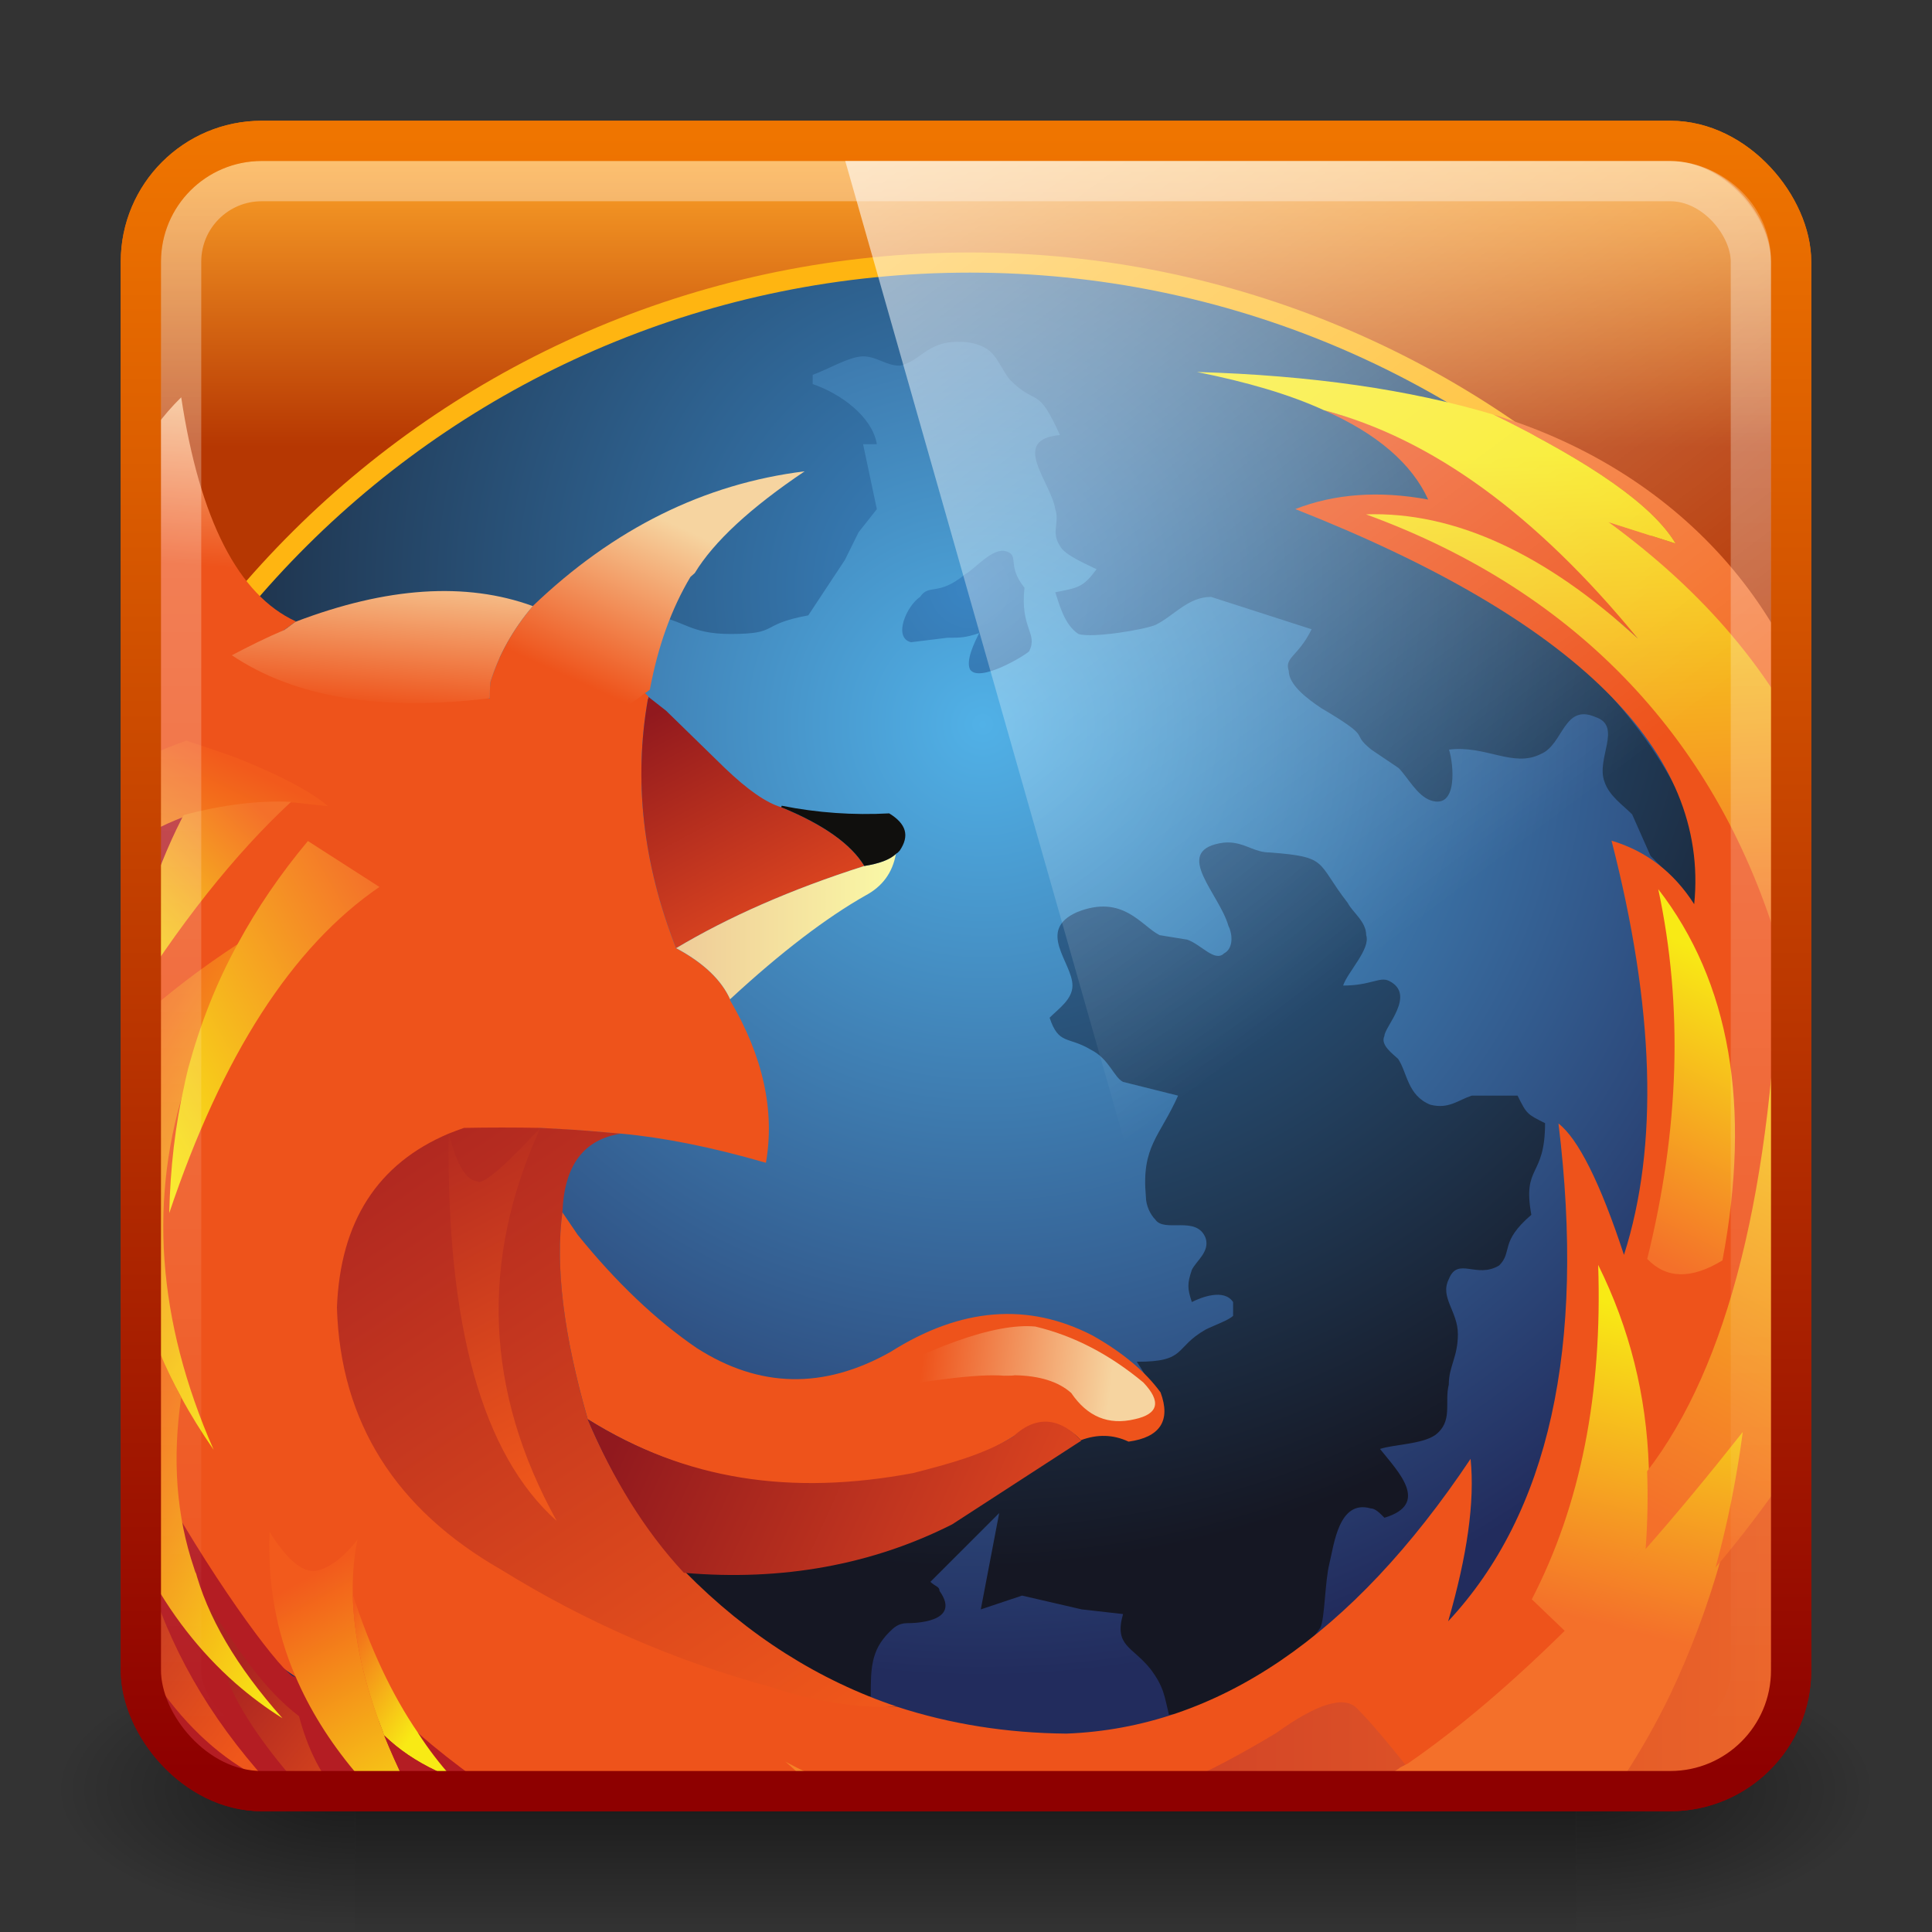 <?xml version="1.0" encoding="UTF-8" standalone="no"?>
<!-- Created with Inkscape (http://www.inkscape.org/) -->

<svg xmlns:dc="http://purl.org/dc/elements/1.1/" xmlns:cc="http://creativecommons.org/ns#" xmlns:rdf="http://www.w3.org/1999/02/22-rdf-syntax-ns#" xmlns:svg="http://www.w3.org/2000/svg" xmlns="http://www.w3.org/2000/svg" xmlns:xlink="http://www.w3.org/1999/xlink" xmlns:sodipodi="http://sodipodi.sourceforge.net/DTD/sodipodi-0.dtd" xmlns:inkscape="http://www.inkscape.org/namespaces/inkscape" width="48" height="48" id="svg3740" version="1.1" inkscape:version="0.48.4 r9939" sodipodi:docname="Nou document 2">
  <rect width="100%" height="100%" fill="#333333" stroke="none"/>
  <defs id="defs3742">
    <linearGradient inkscape:collect="always" xlink:href="#linearGradient4594-3" id="linearGradient3135" gradientUnits="userSpaceOnUse" gradientTransform="matrix(0.988,0,0,0.986,3.483,1002.444)" x1="8.211" y1="-5.714" x2="31.743" y2="25.487" />
    <linearGradient gradientUnits="userSpaceOnUse" id="linearGradient4594-3" x1="8.211" x2="31.743" y1="-5.714" y2="25.487">
      <stop offset="0" stop-color="#fff" id="stop37-5-1-3" />
      <stop offset="1" stop-color="#fff" stop-opacity="0" id="stop39-0" />
    </linearGradient>
    <linearGradient inkscape:collect="always" xlink:href="#linearGradient4050-7" id="linearGradient3159" gradientUnits="userSpaceOnUse" gradientTransform="matrix(0.999,0,0,1.035,-0.829,1004.953)" x1="13.623" y1="3.836" x2="13.623" y2="40.857" />
    <linearGradient id="linearGradient4050-7">
      <stop style="stop-color:#ffffff;stop-opacity:0.669;" offset="0" id="stop4052-6" />
      <stop style="stop-color:#ffffff;stop-opacity:0;" offset="1" id="stop4054-0" />
    </linearGradient>
    <linearGradient inkscape:collect="always" xlink:href="#linearGradient3801-25" id="linearGradient3164" gradientUnits="userSpaceOnUse" gradientTransform="matrix(1,0,0,1.001,4.204535e-5,1005.335)" x1="24.42" y1="2.366" x2="24.42" y2="43.004" />
    <linearGradient id="linearGradient3801-25">
      <stop id="stop3803" offset="0" style="stop-color:#ef7500;stop-opacity:1;" />
      <stop id="stop3805" offset="1" style="stop-color:#8e0000;stop-opacity:1;" />
    </linearGradient>
    <clipPath clipPathUnits="userSpaceOnUse" id="clipPath4310">
      <rect style="fill:black;fill-opacity:1;fill-rule:nonzero;stroke:none;stroke-width:1;marker:none;visibility:visible;display:inline;overflow:visible;enable-background:accumulate" id="rect4312" width="41" height="41" x="3.5" y="63.5" ry="3.002" rx="3.002" />
    </clipPath>
    <radialGradient inkscape:collect="always" xlink:href="#radialGradient3079" id="radialGradient4314" gradientUnits="userSpaceOnUse" gradientTransform="matrix(5.658,0,0,5.623,-23.001,222.837)" spreadMethod="pad" cx="8.38" cy="-25.76" fx="8.38" fy="-25.76" r="4.215" />
    <radialGradient fx="8.38" fy="-25.76" cx="8.38" cy="-25.76" r="4.215" gradientUnits="userSpaceOnUse" gradientTransform="matrix(51.122,0,0,-50.803,-230.417,-797.717)" spreadMethod="pad" id="radialGradient3079">
      <stop style="stop-opacity:1;stop-color:#51b1e7" offset="0" id="stop3081" />
      <stop style="stop-opacity:1;stop-color:#222c5d" offset="1" id="stop3083" />
    </radialGradient>
    <radialGradient inkscape:collect="always" xlink:href="#radialGradient3087" id="radialGradient4316" gradientUnits="userSpaceOnUse" gradientTransform="matrix(4.352,0,0,4.335,-9.281,191.929)" spreadMethod="pad" cx="7.666" cy="-27.062" fx="7.666" fy="-27.062" r="5.612" />
    <radialGradient fx="7.666" fy="-27.062" cx="7.666" cy="-27.062" r="5.612" gradientUnits="userSpaceOnUse" gradientTransform="matrix(39.323,0,0,-39.166,-106.456,-518.467)" spreadMethod="pad" id="radialGradient3087">
      <stop style="stop-opacity:1;stop-color:#3a85c3" offset="0" id="stop3089" />
      <stop style="stop-opacity:1;stop-color:#151723" offset="1" id="stop3091" />
    </radialGradient>
    <linearGradient inkscape:collect="always" xlink:href="#linearGradient3097" id="linearGradient4318" gradientUnits="userSpaceOnUse" gradientTransform="matrix(1.692,0,0,1.773,17.583,132.972)" spreadMethod="pad" x1="1.093" y1="-16.458" x2="-4.88" y2="-25.799" />
    <linearGradient x1="1.093" y1="-16.458" x2="-4.88" y2="-25.799" gradientUnits="userSpaceOnUse" gradientTransform="matrix(15.287,0,0,-16.015,136.256,14.195)" spreadMethod="pad" id="linearGradient3097">
      <stop style="stop-opacity:1;stop-color:#ef571b" offset="0" id="stop3099" />
      <stop style="stop-opacity:1;stop-color:#ab2421" offset="1" id="stop3101" />
    </linearGradient>
    <linearGradient inkscape:collect="always" xlink:href="#linearGradient3107" id="linearGradient4320" gradientUnits="userSpaceOnUse" gradientTransform="matrix(0.262,0,0,1.151,35.814,117.375)" spreadMethod="pad" x1="23.453" y1="-22.317" x2="24.267" y2="-29.337" />
    <linearGradient x1="23.453" y1="-22.317" x2="24.267" y2="-29.337" gradientUnits="userSpaceOnUse" gradientTransform="matrix(2.37,0,0,-10.397,300.963,155.112)" spreadMethod="pad" id="linearGradient3107">
      <stop style="stop-opacity:1;stop-color:#f4702a" offset="0" id="stop3109" />
      <stop style="stop-opacity:1;stop-color:#f8ea15" offset="1" id="stop3111" />
    </linearGradient>
    <linearGradient inkscape:collect="always" xlink:href="#linearGradient3115" id="linearGradient4322" gradientUnits="userSpaceOnUse" gradientTransform="matrix(6.063,0,0,4.335,-27.233,193.36)" spreadMethod="pad" x1="12.642" y1="-22.339" x2="4.269" y2="-22.377" />
    <linearGradient x1="12.642" y1="-22.339" x2="4.269" y2="-22.377" gradientUnits="userSpaceOnUse" gradientTransform="matrix(54.775,0,0,-39.165,-268.645,-531.398)" spreadMethod="pad" id="linearGradient3115">
      <stop style="stop-opacity:1;stop-color:#f4702a" offset="0" id="stop3117" />
      <stop style="stop-opacity:1;stop-color:#b41d23" offset="0.75" id="stop3119" />
      <stop style="stop-opacity:1;stop-color:#b41d23" offset="0.75" id="stop3121" />
      <stop style="stop-opacity:1;stop-color:#b41d23" offset="1" id="stop3123" />
    </linearGradient>
    <linearGradient inkscape:collect="always" xlink:href="#linearGradient3127" id="linearGradient4324" gradientUnits="userSpaceOnUse" gradientTransform="matrix(0.111,0,0,-0.111,2.502,134.543)" y1="38.719" x2="0" y2="45.762" />
    <linearGradient gradientUnits="userSpaceOnUse" id="linearGradient3127" x2="0" y1="38.719" y2="45.762">
      <stop offset="0" stop-opacity="0" id="stop17" />
      <stop offset=".5" id="stop19" />
      <stop offset="1" stop-opacity="0" id="stop21" />
    </linearGradient>
    <linearGradient inkscape:collect="always" xlink:href="#linearGradient3145" id="linearGradient4326" gradientUnits="userSpaceOnUse" gradientTransform="matrix(0.351,0,0,1.095,34.58,117.155)" spreadMethod="pad" x1="13.899" y1="-15.421" x2="14.485" y2="-22.716" />
    <linearGradient x1="13.899" y1="-15.421" x2="14.485" y2="-22.716" gradientUnits="userSpaceOnUse" gradientTransform="matrix(3.172,0,0,-9.891,289.819,157.095)" spreadMethod="pad" id="linearGradient3145">
      <stop style="stop-opacity:1;stop-color:#f4702a" offset="0" id="stop3147" />
      <stop style="stop-opacity:1;stop-color:#f8ea15" offset="1" id="stop3149" />
    </linearGradient>
    <linearGradient inkscape:collect="always" xlink:href="#linearGradient3145" id="linearGradient4328" gradientUnits="userSpaceOnUse" gradientTransform="matrix(0.351,0,0,1.095,34.58,117.155)" spreadMethod="pad" x1="13.899" y1="-15.421" x2="14.485" y2="-22.716" />
    <linearGradient x1="13.899" y1="-15.421" x2="14.485" y2="-22.716" gradientUnits="userSpaceOnUse" gradientTransform="matrix(3.172,0,0,-9.891,289.819,157.095)" spreadMethod="pad" id="linearGradient3573">
      <stop style="stop-opacity:1;stop-color:#f4702a" offset="0" id="stop3575" />
      <stop style="stop-opacity:1;stop-color:#f8ea15" offset="1" id="stop3577" />
    </linearGradient>
    <linearGradient inkscape:collect="always" xlink:href="#linearGradient3153" id="linearGradient4330" gradientUnits="userSpaceOnUse" gradientTransform="matrix(0.941,0,0,0.786,25.572,107.37)" spreadMethod="pad" x1="-11.968" y1="-38.752" x2="-9.3" y2="-43.654" />
    <linearGradient x1="-11.968" y1="-38.752" x2="-9.3" y2="-43.654" gradientUnits="userSpaceOnUse" gradientTransform="matrix(8.499,0,0,-7.1,208.433,245.502)" spreadMethod="pad" id="linearGradient3153">
      <stop style="stop-opacity:1;stop-color:#ee531b" offset="0" id="stop3155" />
      <stop style="stop-opacity:1;stop-color:#f6d4a0" offset="1" id="stop3157" />
    </linearGradient>
    <linearGradient inkscape:collect="always" xlink:href="#linearGradient3161" id="linearGradient4332" gradientUnits="userSpaceOnUse" gradientTransform="matrix(0.666,0,0,0.751,28.77,107.202)" spreadMethod="pad" x1="-14.14" y1="-32.174" x2="-17.723" y2="-39.77" />
    <linearGradient x1="-14.14" y1="-32.174" x2="-17.723" y2="-39.77" gradientUnits="userSpaceOnUse" gradientTransform="matrix(6.019,0,0,-6.783,237.321,247.02)" spreadMethod="pad" id="linearGradient3161">
      <stop style="stop-opacity:1;stop-color:#de461f" offset="0" id="stop3163" />
      <stop style="stop-opacity:1;stop-color:#91191e" offset="1" id="stop3165" />
    </linearGradient>
    <linearGradient inkscape:collect="always" xlink:href="#linearGradient3169" id="linearGradient4334" gradientUnits="userSpaceOnUse" gradientTransform="matrix(0.657,0,0,0.434,28.969,100.065)" spreadMethod="pad" x1="-18.537" y1="-39.275" x2="-10.222" y2="-39.275" />
    <linearGradient x1="-18.537" y1="-39.275" x2="-10.222" y2="-39.275" gradientUnits="userSpaceOnUse" gradientTransform="matrix(5.932,0,0,-3.92,239.125,311.497)" spreadMethod="pad" id="linearGradient3169">
      <stop style="stop-opacity:1;stop-color:#efcb98" offset="0" id="stop3171" />
      <stop style="stop-opacity:1;stop-color:#faf9a6" offset="1" id="stop3173" />
    </linearGradient>
    <linearGradient inkscape:collect="always" xlink:href="#linearGradient3179" id="linearGradient4336" gradientUnits="userSpaceOnUse" gradientTransform="matrix(0.323,0,0,1.175,31.626,118.663)" spreadMethod="pad" x1="-58.725" y1="-18.112" x2="-60.088" y2="-27.683" />
    <linearGradient x1="-58.725" y1="-18.112" x2="-60.088" y2="-27.683" gradientUnits="userSpaceOnUse" gradientTransform="matrix(2.918,0,0,-10.614,263.13,143.468)" spreadMethod="pad" id="linearGradient3179">
      <stop style="stop-opacity:1;stop-color:#ef571b" offset="0" id="stop3181" />
      <stop style="stop-opacity:1;stop-color:#ab2421" offset="1" id="stop3183" />
    </linearGradient>
    <linearGradient inkscape:collect="always" xlink:href="#linearGradient3189" id="linearGradient4338" gradientUnits="userSpaceOnUse" gradientTransform="matrix(0.946,0,0,0.284,26.562,97.877)" spreadMethod="pad" x1="-3.887" y1="-13.428" x2="1.134" y2="-13.248" />
    <linearGradient x1="-3.887" y1="-13.428" x2="1.134" y2="-13.248" gradientUnits="userSpaceOnUse" gradientTransform="matrix(8.545,0,0,-2.565,217.376,331.273)" spreadMethod="pad" id="linearGradient3189">
      <stop style="stop-opacity:1;stop-color:#ee531b" offset="0" id="stop3191" />
      <stop style="stop-opacity:1;stop-color:#f6d4a0" offset="1" id="stop3193" />
    </linearGradient>
    <linearGradient inkscape:collect="always" xlink:href="#linearGradient3197" id="linearGradient4340" gradientUnits="userSpaceOnUse" gradientTransform="matrix(1.101,0,0,0.885,22.389,110.545)" spreadMethod="pad" x1="-15.178" y1="-35.817" x2="-19.743" y2="-28.456" />
    <linearGradient x1="-15.178" y1="-35.817" x2="-19.743" y2="-28.456" gradientUnits="userSpaceOnUse" gradientTransform="matrix(9.944,0,0,-7.993,179.672,216.82)" spreadMethod="pad" id="linearGradient3197">
      <stop style="stop-opacity:1;stop-color:#f25a1c" offset="0" id="stop3199" />
      <stop style="stop-opacity:1;stop-color:#f8ea15" offset="1" id="stop3201" />
    </linearGradient>
    <linearGradient inkscape:collect="always" xlink:href="#linearGradient3205" id="linearGradient4342" gradientUnits="userSpaceOnUse" gradientTransform="matrix(0.66,0,0,1.149,27.141,115.865)" spreadMethod="pad" x1="-34.026" y1="-36.407" x2="-33.829" y2="-41.002" />
    <linearGradient x1="-34.026" y1="-36.407" x2="-33.829" y2="-41.002" gradientUnits="userSpaceOnUse" gradientTransform="matrix(5.961,0,0,-10.381,222.611,168.753)" spreadMethod="pad" id="linearGradient3205">
      <stop style="stop-opacity:1;stop-color:#ee531b" offset="0" id="stop3207" />
      <stop style="stop-opacity:1;stop-color:#f6d4a0" offset="1" id="stop3209" />
    </linearGradient>
    <linearGradient inkscape:collect="always" xlink:href="#linearGradient3213" id="linearGradient4344" gradientUnits="userSpaceOnUse" gradientTransform="matrix(0.732,0,0,1.888,26.174,135.242)" spreadMethod="pad" x1="-32.924" y1="-26.855" x2="-28.662" y2="-20.279" />
    <linearGradient x1="-32.924" y1="-26.855" x2="-28.662" y2="-20.279" gradientUnits="userSpaceOnUse" gradientTransform="matrix(6.616,0,0,-17.062,213.874,-6.316)" spreadMethod="pad" id="linearGradient3213">
      <stop style="stop-opacity:1;stop-color:#f2521e" offset="0" id="stop3215" />
      <stop style="stop-opacity:1;stop-color:#f8ea15" offset="1" id="stop3217" />
    </linearGradient>
    <linearGradient inkscape:collect="always" xlink:href="#linearGradient3221" id="linearGradient4346" gradientUnits="userSpaceOnUse" gradientTransform="matrix(0.628,0,0,1.111,27.741,116.289)" spreadMethod="pad" x1="-30.213" y1="-31.957" x2="-37.865" y2="-24.209" />
    <linearGradient x1="-30.213" y1="-31.957" x2="-37.865" y2="-24.209" gradientUnits="userSpaceOnUse" gradientTransform="matrix(5.674,0,0,-10.042,228.03,164.923)" spreadMethod="pad" id="linearGradient3221">
      <stop style="stop-opacity:1;stop-color:#f4702a" offset="0" id="stop3223" />
      <stop style="stop-opacity:1;stop-color:#f8ea15" offset="1" id="stop3225" />
    </linearGradient>
    <linearGradient inkscape:collect="always" xlink:href="#linearGradient3229" id="linearGradient4348" gradientUnits="userSpaceOnUse" gradientTransform="matrix(0.502,0,0,0.636,28.866,104.749)" spreadMethod="pad" x1="-45.374" y1="-39.33" x2="-51.383" y2="-31.545" />
    <linearGradient x1="-45.374" y1="-39.33" x2="-51.383" y2="-31.545" gradientUnits="userSpaceOnUse" gradientTransform="matrix(4.533,0,0,-5.743,238.188,269.182)" spreadMethod="pad" id="linearGradient3229">
      <stop style="stop-opacity:1;stop-color:#f4702a" offset="0" id="stop3231" />
      <stop style="stop-opacity:1;stop-color:#f8ea15" offset="1" id="stop3233" />
    </linearGradient>
    <linearGradient inkscape:collect="always" xlink:href="#linearGradient3237" id="linearGradient4350" gradientUnits="userSpaceOnUse" gradientTransform="matrix(0.568,0,0,1.256,28.065,121.314)" spreadMethod="pad" x1="-40.12" y1="-13.397" x2="-43.99" y2="-19.852" />
    <linearGradient x1="-40.12" y1="-13.397" x2="-43.99" y2="-19.852" gradientUnits="userSpaceOnUse" gradientTransform="matrix(5.133,0,0,-11.349,230.955,119.521)" spreadMethod="pad" id="linearGradient3237">
      <stop style="stop-opacity:1;stop-color:#ef571b" offset="0" id="stop3239" />
      <stop style="stop-opacity:1;stop-color:#ab2421" offset="1" id="stop3241" />
    </linearGradient>
    <linearGradient inkscape:collect="always" xlink:href="#linearGradient3245" id="linearGradient4352" gradientUnits="userSpaceOnUse" gradientTransform="matrix(0.535,0,0,0.976,28.973,115.11)" spreadMethod="pad" x1="-38.687" y1="-16.673" x2="-36.349" y2="-8.849" />
    <linearGradient x1="-38.687" y1="-16.673" x2="-36.349" y2="-8.849" gradientUnits="userSpaceOnUse" gradientTransform="matrix(4.831,0,0,-8.821,239.157,175.575)" spreadMethod="pad" id="linearGradient3245">
      <stop style="stop-opacity:1;stop-color:#f25a1c" offset="0" id="stop3247" />
      <stop style="stop-opacity:1;stop-color:#f8ea15" offset="1" id="stop3249" />
    </linearGradient>
    <linearGradient inkscape:collect="always" xlink:href="#linearGradient3253" id="linearGradient4354" gradientUnits="userSpaceOnUse" gradientTransform="matrix(0.617,0,0,0.84,27.976,112.053)" spreadMethod="pad" x1="-30.144" y1="-6.634" x2="-35.619" y2="-12.785" />
    <linearGradient x1="-30.144" y1="-6.634" x2="-35.619" y2="-12.785" gradientUnits="userSpaceOnUse" gradientTransform="matrix(5.571,0,0,-7.585,230.152,203.188)" spreadMethod="pad" id="linearGradient3253">
      <stop style="stop-opacity:1;stop-color:#ef571b" offset="0" id="stop5960" />
      <stop style="stop-opacity:1;stop-color:#ab2421" offset="1" id="stop5962" />
    </linearGradient>
    <linearGradient inkscape:collect="always" xlink:href="#linearGradient3261" id="linearGradient4356" gradientUnits="userSpaceOnUse" gradientTransform="matrix(0.295,0,0,0.547,31.614,104.983)" spreadMethod="pad" x1="-77.272" y1="-9.482" x2="-72.52" y2="-3.331" />
    <linearGradient x1="-77.272" y1="-9.482" x2="-72.52" y2="-3.331" gradientUnits="userSpaceOnUse" gradientTransform="matrix(2.67,0,0,-4.939,263.021,267.067)" spreadMethod="pad" id="linearGradient3261">
      <stop style="stop-opacity:1;stop-color:#f25a1c" offset="0" id="stop5955" />
      <stop style="stop-opacity:1;stop-color:#f8ea15" offset="1" id="stop5957" />
    </linearGradient>
    <linearGradient inkscape:collect="always" xlink:href="#linearGradient3269" id="linearGradient4358" gradientUnits="userSpaceOnUse" gradientTransform="matrix(1.475,0,0,0.465,20.526,102.51)" spreadMethod="pad" x1="4.208" y1="-10.901" x2="-3.882" y2="-12.058" />
    <linearGradient x1="4.208" y1="-10.901" x2="-3.882" y2="-12.058" gradientUnits="userSpaceOnUse" gradientTransform="matrix(13.322,0,0,-4.205,162.842,289.415)" spreadMethod="pad" id="linearGradient3269">
      <stop style="stop-opacity:1;stop-color:#de461f" offset="0" id="stop3271" />
      <stop style="stop-opacity:1;stop-color:#91191e" offset="1" id="stop3273" />
    </linearGradient>
    <linearGradient inkscape:collect="always" xlink:href="#linearGradient3277" id="linearGradient4360" gradientUnits="userSpaceOnUse" gradientTransform="matrix(0.819,0,0,0.607,26.47,106.845)" spreadMethod="pad" x1="-12.711" y1="-1.568" x2="-21.305" y2="-2.517" />
    <linearGradient x1="-12.711" y1="-1.568" x2="-21.305" y2="-2.517" gradientUnits="userSpaceOnUse" gradientTransform="matrix(7.402,0,0,-5.481,216.543,250.245)" spreadMethod="pad" id="linearGradient3277">
      <stop style="stop-opacity:1;stop-color:#f4702a" offset="0" id="stop3279" />
      <stop style="stop-opacity:1;stop-color:#b41d23" offset="0.75" id="stop3281" />
      <stop style="stop-opacity:1;stop-color:#b41d23" offset="0.75" id="stop3283" />
      <stop style="stop-opacity:1;stop-color:#b41d23" offset="1" id="stop5949" />
    </linearGradient>
    <linearGradient inkscape:collect="always" xlink:href="#linearGradient3289" id="linearGradient4362" gradientUnits="userSpaceOnUse" gradientTransform="matrix(1.347,0,0,0.342,22.163,100.567)" spreadMethod="pad" x1="-3.257" y1="13.544" x2="6.71" y2="13.475" />
    <linearGradient x1="-3.257" y1="13.544" x2="6.71" y2="13.475" gradientUnits="userSpaceOnUse" gradientTransform="matrix(12.174,0,0,-3.088,177.636,306.964)" spreadMethod="pad" id="linearGradient3289">
      <stop style="stop-opacity:1;stop-color:#f4702a" offset="0" id="stop3291" />
      <stop style="stop-opacity:1;stop-color:#f8ea15" offset="1" id="stop3293" />
    </linearGradient>
    <linearGradient inkscape:collect="always" xlink:href="#linearGradient3297" id="linearGradient4364" gradientUnits="userSpaceOnUse" gradientTransform="matrix(0.899,0,0,0.335,25.215,96.901)" spreadMethod="pad" x1="-18.515" y1="-58.01" x2="-16.137" y2="-68.637" />
    <linearGradient x1="-18.515" y1="-58.01" x2="-16.137" y2="-68.637" gradientUnits="userSpaceOnUse" gradientTransform="matrix(8.125,0,0,-3.025,205.205,340.088)" spreadMethod="pad" id="linearGradient3297">
      <stop style="stop-opacity:1;stop-color:#ee531b" offset="0" id="stop3299" />
      <stop style="stop-opacity:1;stop-color:#f6d4a0" offset="1" id="stop3301" />
    </linearGradient>
    <linearGradient inkscape:collect="always" xlink:href="#linearGradient3305" id="linearGradient4366" gradientUnits="userSpaceOnUse" gradientTransform="matrix(2.114,0,0,1.896,15.95,133.706)" spreadMethod="pad" x1="10.873" y1="-26.12" x2="10.533" y2="-32.915" />
    <linearGradient x1="10.873" y1="-26.12" x2="10.533" y2="-32.915" gradientUnits="userSpaceOnUse" gradientTransform="matrix(19.1,0,0,-17.126,121.499,7.561)" spreadMethod="pad" id="linearGradient3305">
      <stop style="stop-opacity:1;stop-color:#f4702a" offset="0" id="stop5935" />
      <stop style="stop-opacity:1;stop-color:#f8ea15" offset="1" id="stop5937" />
    </linearGradient>
    <linearGradient inkscape:collect="always" xlink:href="#linearGradient3313" id="linearGradient4368" gradientUnits="userSpaceOnUse" gradientTransform="matrix(0.629,0,0,2.128,32.141,140.723)" spreadMethod="pad" x1="17.631" y1="-19.693" x2="18.91" y2="-27.858" />
    <linearGradient x1="17.631" y1="-19.693" x2="18.91" y2="-27.858" gradientUnits="userSpaceOnUse" gradientTransform="matrix(5.684,0,0,-19.224,267.779,-55.832)" spreadMethod="pad" id="linearGradient3313">
      <stop style="stop-opacity:1;stop-color:#f4702a" offset="0" id="stop3315" />
      <stop style="stop-opacity:1;stop-color:#f8ea15" offset="1" id="stop3317" />
    </linearGradient>
    <linearGradient inkscape:collect="always" xlink:href="#linearGradient3321" id="linearGradient4370" gradientUnits="userSpaceOnUse" gradientTransform="matrix(0.601,0,0,1.526,27.749,127.329)" spreadMethod="pad" x1="-41.377" y1="-22.484" x2="-35.834" y2="-15.498" />
    <linearGradient x1="-41.377" y1="-22.484" x2="-35.834" y2="-15.498" gradientUnits="userSpaceOnUse" gradientTransform="matrix(5.429,0,0,-13.786,228.098,65.174)" spreadMethod="pad" id="linearGradient3321">
      <stop style="stop-opacity:1;stop-color:#f2521e" offset="0" id="stop5927" />
      <stop style="stop-opacity:1;stop-color:#f8ea15" offset="1" id="stop5929" />
    </linearGradient>
    <linearGradient inkscape:collect="always" xlink:href="#linearGradient5630" id="linearGradient3162" gradientUnits="userSpaceOnUse" gradientTransform="matrix(1.001,0,0,1.001,60.027,1015.352)" x1="-42" y1="-7" x2="-42" y2="0.113" />
    <linearGradient id="linearGradient5630">
      <stop style="stop-color:#fba128;stop-opacity:1" offset="0" id="stop5632" />
      <stop style="stop-color:#b63702;stop-opacity:1" offset="1" id="stop5634" />
    </linearGradient>
    <linearGradient inkscape:collect="always" xlink:href="#linearGradient3801-25" id="linearGradient3669" gradientUnits="userSpaceOnUse" gradientTransform="matrix(1,0,0,1.001,4.2367713e-5,0.973)" x1="24.42" y1="2.366" x2="24.42" y2="43.004" />
    <linearGradient id="linearGradient3671">
      <stop id="stop3673" offset="0" style="stop-color:#ef7500;stop-opacity:1;" />
      <stop id="stop3675" offset="1" style="stop-color:#8e0000;stop-opacity:1;" />
    </linearGradient>
    <radialGradient inkscape:collect="always" xlink:href="#linearGradient5060-29" id="radialGradient3170" gradientUnits="userSpaceOnUse" gradientTransform="matrix(0.062,0,0,0.029,1.637,28.953)" cx="605.714" cy="486.648" fx="605.714" fy="486.648" r="117.143" />
    <linearGradient id="linearGradient5060-29">
      <stop id="stop5062-9" style="stop-color:#000000;stop-opacity:1" offset="0" />
      <stop id="stop5064-08" style="stop-color:#000000;stop-opacity:0" offset="1" />
    </linearGradient>
    <linearGradient inkscape:collect="always" xlink:href="#linearGradient5048-8" id="linearGradient3172" gradientUnits="userSpaceOnUse" gradientTransform="matrix(0.062,0,0,0.029,1.624,28.953)" x1="302.857" y1="366.648" x2="302.857" y2="609.505" />
    <linearGradient id="linearGradient5048-8">
      <stop id="stop5050-4" style="stop-color:#000000;stop-opacity:0" offset="0" />
      <stop id="stop5056-7" style="stop-color:#000000;stop-opacity:1" offset="0.5" />
      <stop id="stop5052-0-1" style="stop-color:#000000;stop-opacity:0" offset="1" />
    </linearGradient>
    <radialGradient inkscape:collect="always" xlink:href="#linearGradient5060-29" id="radialGradient3174" gradientUnits="userSpaceOnUse" gradientTransform="matrix(-0.062,0,0,0.029,46.532,28.953)" cx="605.714" cy="486.648" fx="605.714" fy="486.648" r="117.143" />
    <linearGradient id="linearGradient3687">
      <stop id="stop3689" style="stop-color:#000000;stop-opacity:1" offset="0" />
      <stop id="stop3691" style="stop-color:#000000;stop-opacity:0" offset="1" />
    </linearGradient>
    <radialGradient r="117.143" fy="486.648" fx="605.714" cy="486.648" cx="605.714" gradientTransform="matrix(-0.062,0,0,0.029,46.532,28.953)" gradientUnits="userSpaceOnUse" id="radialGradient3736" xlink:href="#linearGradient5060-29" inkscape:collect="always" />
    <linearGradient y2="43.004" x2="24.42" y1="2.366" x1="24.42" gradientTransform="matrix(1,0,0,1.001,4.204535e-5,1005.335)" gradientUnits="userSpaceOnUse" id="linearGradient3738" xlink:href="#linearGradient3801-25" inkscape:collect="always" />
  </defs>
  <sodipodi:namedview id="base" pagecolor="#ffffff" bordercolor="#666666" borderopacity="1.0" inkscape:pageopacity="0.0" inkscape:pageshadow="2" inkscape:zoom="5.6" inkscape:cx="31.202471" inkscape:cy="17.522676" inkscape:document-units="px" inkscape:current-layer="capa1" showgrid="true" inkscape:window-width="1280" inkscape:window-height="976" inkscape:window-x="0" inkscape:window-y="24" inkscape:window-maximized="1">
    <inkscape:grid type="xygrid" id="grid3748" empspacing="5" visible="true" enabled="true" snapvisiblegridlinesonly="true" />
  </sodipodi:namedview>
  <g inkscape:label="Capa 1" inkscape:groupmode="layer" id="capa1" transform="translate(0,-1004.362)">
    <g id="g1017-7" transform="matrix(1.011,0,0,0.994,-0.36,1006.018)">
      <path inkscape:connector-curvature="0" style="opacity:0.5;fill:url(#radialGradient3170);fill-opacity:1;fill-rule:nonzero;stroke:none;stroke-width:104.962;marker:none;visibility:visible;display:inline;overflow:visible" id="path5058-0" d="m 39.087,39.586 c 0,0 0,7.043 0,7.043 3.2,0.013 7.736,-1.578 7.736,-3.522 0,-1.944 -3.571,-3.521 -7.736,-3.521 z" />
      <rect style="opacity:0.5;fill:url(#linearGradient3172);fill-opacity:1;fill-rule:nonzero;stroke:none;stroke-width:104.962;marker:none;visibility:visible;display:inline;overflow:visible" id="rect4173-6" y="39.586" x="9.081" height="7.043" width="30.006" />
      <path inkscape:connector-curvature="0" style="opacity:0.5;fill:url(#radialGradient3736);fill-opacity:1;fill-rule:nonzero;stroke:none;stroke-width:104.962;marker:none;visibility:visible;display:inline;overflow:visible" id="path5018-7" d="m 9.081,39.586 c 0,0 0,7.043 0,7.043 -3.2,0.013 -7.736,-1.578 -7.736,-3.522 0,-1.944 3.571,-3.521 7.736,-3.521 z" />
    </g>
    <rect style="color:black;fill:url(#linearGradient3162);fill-opacity:1;fill-rule:nonzero;stroke:url(#linearGradient3738);stroke-width:1;stroke-linecap:butt;stroke-linejoin:miter;stroke-miterlimit:4;stroke-opacity:1;stroke-dasharray:none;stroke-dashoffset:0;marker:none;visibility:visible;display:inline;overflow:visible;enable-background:accumulate" id="rect3117" width="41" height="41" x="3.5" y="1007.862" ry="3.002" rx="3.002" />
    <g id="g4274" clip-path="url(#clipPath4310)" transform="translate(4.5349541e-8,944.362)">
      <path id="path3085" style="fill:url(#radialGradient4314);fill-opacity:1;fill-rule:nonzero;stroke:none" d="m 47.622,89.902 c 0,-12.912 -10.532,-23.379 -23.526,-23.379 -12.993,0 -23.526,10.467 -23.526,23.379 0,12.911 10.533,23.379 23.526,23.379 12.993,0 23.526,-10.468 23.526,-23.379 l 0,0 z" inkscape:connector-curvature="0" />
      <path id="path3093" style="fill:url(#radialGradient4316);fill-opacity:1;fill-rule:nonzero;stroke:none" d="m 22.353,66.558 c -1.024,0 -0.91,0.111 -1.82,0.226 -3.071,0.345 -6.025,1.266 -8.641,2.875 -2.389,1.494 -3.887,3.146 -5.821,5.1 3.314,3.539 10.139,0.53 10.139,0.53 0.796,0.115 0.912,0.462 1.936,0.462 1.251,0 0.684,-0.232 1.935,-0.462 l 0.91,-1.377 0.341,-0.689 0.453,-0.573 -0.342,-1.614 c -4.42e-4,0 0.342,0 0.342,0 -0.114,-0.69 -0.911,-1.263 -1.594,-1.493 l 0,-0.231 c 0.342,-0.115 0.91,-0.458 1.252,-0.458 0.341,0 0.568,0.231 0.91,0.231 0.569,-0.115 0.685,-0.693 1.709,-0.578 0.682,0.115 0.679,0.46 1.02,0.92 0.683,0.689 0.683,0.118 1.252,1.382 -1.251,0.115 -0.229,1.15 -0.116,1.84 0.114,0.345 -0.111,0.57 0.116,0.915 0.114,0.23 0.682,0.463 0.91,0.578 -0.342,0.46 -0.458,0.458 -1.026,0.573 0.114,0.345 0.232,0.806 0.573,1.035 0.342,0.115 1.702,-0.116 1.931,-0.231 0.455,-0.23 0.798,-0.689 1.367,-0.689 l 2.498,0.804 c -0.341,0.689 -0.681,0.691 -0.568,1.035 0,0.345 0.458,0.69 0.8,0.92 1.364,0.805 0.683,0.576 1.251,1.035 l 0.679,0.458 c 0.227,0.23 0.458,0.689 0.798,0.804 0.683,0.23 0.566,-0.917 0.453,-1.262 0.91,-0.115 1.594,0.456 2.277,0.111 0.568,-0.23 0.566,-1.265 1.363,-0.92 0.681,0.23 -0.002,1.039 0.226,1.614 0.114,0.345 0.456,0.574 0.684,0.804 l 0.457,1.031 c 0.341,0.345 0.633,0.631 1.087,1.321 0.796,-1.839 -1.429,-4.766 -2.68,-5.915 -0.569,-0.46 -2.434,-6.083 -2.662,-6.313 -0.342,-0.46 -2.227,-1.39 -2.682,-1.62 -1.592,-0.804 -3.527,-1.379 -5.233,-1.724 -0.682,-0.115 -2.616,-0.457 -3.297,-0.457 l -3.188,0 m 2.649,7.143 c -0.338,-0.113 -0.79,0.45 -1.016,0.563 -0.677,0.564 -0.9,0.23 -1.126,0.568 -0.338,0.226 -0.678,1.013 -0.226,1.126 l 0.905,-0.111 c 0.338,0 0.451,-0.003 0.789,-0.116 -0.113,0.226 -0.339,0.68 -0.226,0.905 0.226,0.338 1.355,-0.34 1.468,-0.453 0.226,-0.451 -0.228,-0.563 -0.116,-1.578 -0.451,-0.564 -0.113,-0.792 -0.452,-0.905 m 5.665,7.244 c -0.109,-0.016 -0.23,-0.018 -0.372,0.01 -1.14,0.228 -0.002,1.253 0.226,2.051 0.113,0.228 0.117,0.57 -0.11,0.684 -0.228,0.228 -0.573,-0.228 -0.915,-0.342 l -0.684,-0.111 c -0.456,-0.228 -0.911,-1.029 -2.051,-0.573 -1.025,0.456 -0.115,1.255 -0.115,1.825 0,0.342 -0.34,0.571 -0.568,0.799 0.228,0.684 0.455,0.453 1.025,0.795 0.456,0.228 0.571,0.685 0.799,0.799 l 1.368,0.342 c -0.457,1.026 -0.914,1.255 -0.8,2.508 0,0.228 0.117,0.454 0.232,0.568 0.227,0.342 1.023,-0.112 1.251,0.458 0.113,0.342 -0.228,0.566 -0.341,0.794 -0.114,0.342 -0.114,0.457 0,0.8 0.227,-0.115 0.797,-0.342 1.025,0 0,0.113 0,0.227 0,0.342 -0.113,0.113 -0.455,0.228 -0.683,0.342 -0.798,0.457 -0.455,0.8 -1.709,0.8 0.228,0.342 0.568,0.911 0.568,1.366 -0.228,0.798 -1.192,0.081 -1.762,0.194 -0.342,0.115 -0.746,0.719 -1.088,0.947 l -3.005,1.526 c -2.166,1.026 -3.916,0.946 -6.31,0.946 0.798,1.025 3.619,3.225 4.987,3.34 0,-0.685 0.001,-1.143 0.457,-1.599 0.114,-0.114 0.225,-0.226 0.453,-0.226 0.114,0 1.369,-0.002 0.799,-0.8 0,-0.113 -0.112,-0.112 -0.227,-0.227 l 0.91,-0.909 0.799,-0.799 -0.457,2.393 1.025,-0.343 1.483,0.343 1.026,0.116 c -0.228,0.797 0.228,0.797 0.683,1.367 0.342,0.456 0.344,0.68 0.458,1.136 1.557,-0.178 2.892,-0.932 3.76,-2.162 0.114,-0.228 0.112,-1.143 0.226,-1.598 0.115,-0.457 0.228,-1.596 1.026,-1.368 0.113,0 0.227,0.117 0.341,0.232 1.14,-0.342 0.345,-1.14 -0.11,-1.709 0.342,-0.114 1.026,-0.114 1.367,-0.342 0.457,-0.342 0.228,-0.802 0.342,-1.257 0,-0.457 0.226,-0.683 0.226,-1.253 0,-0.569 -0.454,-0.911 -0.226,-1.366 0.228,-0.57 0.682,0 1.252,-0.341 0.343,-0.343 9.96e-4,-0.574 0.799,-1.258 -0.227,-1.253 0.341,-0.91 0.341,-2.277 -0.455,-0.228 -0.455,-0.228 -0.683,-0.684 -0.342,0 -0.799,0 -1.141,0 -0.342,0.114 -0.569,0.34 -1.025,0.226 -0.57,-0.228 -0.572,-0.794 -0.8,-1.136 -0.113,-0.114 -0.456,-0.345 -0.342,-0.573 0,-0.228 0.8,-1.026 0.115,-1.368 -0.227,-0.114 -0.457,0.116 -1.141,0.116 0.114,-0.342 0.688,-0.91 0.573,-1.252 0,-0.342 -0.343,-0.571 -0.457,-0.799 -0.798,-1.025 -0.458,-1.143 -1.941,-1.256 -0.342,0 -0.554,-0.188 -0.88,-0.236 l 0,-3e-6 z" inkscape:connector-curvature="0" />
      <path inkscape:connector-curvature="0" d="m 47.622,89.902 c 0,-12.912 -10.532,-23.379 -23.526,-23.379 -12.993,0 -23.526,10.467 -23.526,23.379 0,12.911 10.533,23.379 23.526,23.379 12.993,0 23.526,-10.468 23.526,-23.379 l 0,0 z" style="fill:none;stroke:#ffb511;stroke-width:0.5;stroke-miterlimit:4;stroke-opacity:1;stroke-dasharray:none" id="path4086" />
      <path id="path3095" style="fill:#f4702a;fill-opacity:1;fill-rule:nonzero;stroke:none" d="m 41.629,73.503 -1.674,-0.534 c 2.398,1.745 4.541,4.6 5.585,6.938 -0.521,-4.404 -3.627,-8.149 -8.445,-9.609 2.468,1.211 3.976,2.267 4.533,3.205 l 0,0 z" inkscape:connector-curvature="0" />
      <path id="path3103" style="fill:url(#linearGradient4318);fill-opacity:1;fill-rule:nonzero;stroke:none" d="m 11.133,87.681 c -1.769,0.747 -2.828,2.694 -2.911,4.83 0.083,2.837 1.482,5.098 4.117,6.606 2.089,1.293 4.383,2.314 6.721,2.955 1.14,0.379 2.235,0.367 3.233,0.332 -1.947,-0.653 -3.712,-1.768 -5.278,-3.358 -0.985,-1.056 -1.796,-2.325 -2.413,-3.785 -0.605,-2.101 -0.807,-3.813 -0.628,-5.142 l 0,-0.01 c 0.047,-1.163 0.532,-1.803 1.457,-1.945 -0.665,-0.059 -1.125,-0.098 -1.362,-0.111 -0.214,-0.012 -0.43,-0.023 -0.644,-0.035 -1.267,-0.066 -1.043,-0.32 -2.292,-0.337 l 0,5e-6 z" inkscape:connector-curvature="0" />
      <path id="path3105" style="fill:#ee531b;fill-opacity:1;fill-rule:nonzero;stroke:none" d="m 35.481,72.411 c -1.223,-0.226 -2.327,-0.143 -3.3,0.237 6.979,2.753 10.291,6.03 9.911,9.816 -0.511,-0.795 -1.187,-1.318 -2.054,-1.578 1.069,4.154 1.176,7.584 0.309,10.291 -0.593,-1.804 -1.14,-2.885 -1.627,-3.264 0.678,5.567 -0.237,9.685 -2.741,12.368 0.475,-1.638 0.665,-2.979 0.557,-4.036 -2.943,4.404 -6.29,6.683 -10.041,6.826 -1.483,-0.013 -2.884,-0.237 -4.201,-0.665 -0.997,0.036 -2.066,-0.13 -3.205,-0.51 -2.338,-0.641 -4.546,-1.602 -6.635,-2.896 -2.635,-1.507 -4,-3.68 -4.083,-6.516 0.083,-2.136 1.009,-3.572 2.777,-4.32 0.119,-0.048 0.249,-0.095 0.38,-0.142 0.641,-0.012 1.27,-0.012 1.899,0 l 0,0 c 0.214,0.012 0.427,0.024 0.641,0.036 0.238,0.012 0.701,0.048 1.365,0.107 1.044,0.095 2.243,0.332 3.596,0.724 0.226,-1.294 -0.071,-2.647 -0.89,-4.036 0,-0.012 0,-0.024 0,-0.024 -0.214,-0.475 -0.653,-0.902 -1.341,-1.27 -0.831,-2.113 -1.057,-4.178 -0.7,-6.196 l 0.012,-0.059 -0.083,-0.083 -3.857,0.131 -6.41,-1.068 c -1.519,0.843 -2.813,1.887 -3.893,3.145 -0.154,0.213 -0.356,0.51 -0.593,0.89 l -0.012,0 0.012,0.012 C 1.994,81.788 -0.965,88.587 -0.139,92.123 3.374,100.107 8.703,102.802 10.389,103.057 c 5.205,6.15 23.615,7.371 28.499,-2.527 l 2.641,-2.752 c 2.116,-2.441 2.499,-8.227 2.677,-14.305 0,-0.036 0,-0.083 0,-0.13 -1.508,-5.092 -5.828,-9.602 -3.513,-7.478 -1.574,-3.186 -5.128,-4.973 -7.799,-5.673 1.318,0.581 2.184,1.329 2.589,2.22 l 0,0 z" inkscape:connector-curvature="0" />
      <path id="path3113" style="fill:url(#linearGradient4320);fill-opacity:1;fill-rule:nonzero;stroke:none" d="m 40.924,91.276 c 0.474,0.498 1.097,0.51 1.87,0.038 0.723,-3.839 0.187,-6.918 -1.595,-9.223 0.623,2.916 0.524,5.97 -0.274,9.185 z" inkscape:connector-curvature="0" />
      <path id="path3125" style="fill:url(#linearGradient4322);fill-opacity:1;fill-rule:nonzero;stroke:none" d="m 46.641,83.686 c -0.403,-1.59 -1.094,-2.653 -1.949,-3.65 0.178,0.582 0.556,2.452 0.425,3.425 1.176,3.371 1.271,7.204 0.261,11.478 1.318,-2.208 2.41,-4.7 3.288,-7.466 -0.035,5.888 -15.383,23.941 -23.312,25.293 l -3.015,-4.688 c 4.486,-0.19 8.617,-1.555 12.392,-4.082 0,-0.013 0.07,-0.048 0.213,-0.119 -0.51,-0.642 -0.926,-1.128 -1.234,-1.436 -0.309,-0.32 -0.985,-0.119 -2.006,0.617 -1.424,0.856 -2.612,1.425 -3.573,1.674 -2.065,1.722 -4.546,2.256 -7.454,1.627 -1.472,0.012 -2.98,-0.202 -4.558,-0.653 0.22,0.482 0.516,0.65 0.987,1.077 -2.389,-0.603 -4.922,-2.157 -6.72,-3.725 -0.891,-0.273 -1.4,-0.368 -3.051,-1.412 l -0.024,0.012 c -0.498,-0.083 -6.326,-8.237 -5.994,-12.961 -0.368,0.475 -0.771,1.982 -1.222,4.498 -0.131,-0.534 -0.214,-1.115 -0.249,-1.756 0,-0.023 0,-0.036 0.012,-0.059 -0.356,-3.454 0.902,-6.421 3.775,-8.902 0.237,-0.748 0.67,-1.704 0.991,-2.332 l -0.036,-0.083 c -1.994,0.759 -3.959,2.759 -5.573,5.43 -0.012,0.285 0.012,0.558 0.083,0.807 l 1.472,-1.199 c -0.534,1.341 -0.89,2.765 -1.068,4.273 -0.546,4.949 0.843,9.84 4.19,14.67 5.021,6.493 11.335,9.971 18.932,10.433 7.597,0.451 14.077,-2.35 19.431,-8.38 3.62,-4.439 5.839,-9.081 6.67,-13.934 0.832,-3.335 0.926,-6.22 0.273,-8.641 -0.226,1.733 -0.475,2.623 -0.724,2.682 -0.071,-2.884 -0.499,-5.46 -1.294,-7.727 0.463,2.457 0.146,3.311 -0.341,5.21 l 0,0 z" inkscape:connector-curvature="0" />
      <path id="path3133" style="fill:url(#linearGradient4324);fill-opacity:1;fill-rule:nonzero;stroke:none" d="m 42.637,98.797 c -0.333,1.199 -0.759,2.326 -1.258,3.383 l 0.82,2.148 c 4.273,-5.353 6.434,-10.967 6.469,-16.855 -0.878,2.766 -1.97,5.258 -3.288,7.466 -0.831,1.4 -1.745,2.682 -2.742,3.858 l 0,0 z" inkscape:connector-curvature="0" />
      <path id="path3143" style="fill:url(#linearGradient4326);fill-opacity:1;fill-rule:nonzero;stroke:none;stroke-width:1;marker:none;visibility:visible;display:inline;overflow:visible;enable-background:accumulate" d="m 41.499,102.095 c 0.505,-1.07 0.938,-2.214 1.275,-3.43 0.288,-1.06 0.518,-2.178 0.674,-3.358 -0.819,1.035 -1.613,1.998 -2.407,2.9 -0.698,0.794 -1.396,1.528 -2.07,2.215 -1.384,1.371 -2.72,2.515 -3.996,3.394 -0.144,0.072 -0.217,0.108 -0.217,0.12 -3.827,2.563 -8.016,3.947 -12.565,4.14 l 3.057,4.755 c 8.04,-1.373 13.455,-4.947 16.248,-10.736 z" inkscape:connector-curvature="0" />
      <path id="path3151" style="fill:url(#linearGradient4328);fill-opacity:1;fill-rule:nonzero;stroke:none" d="m 40.929,98.346 c 0.048,-0.653 0.059,-1.294 0.035,-1.899 -0.059,-1.78 -0.475,-3.441 -1.258,-5.021 0.108,3.204 -0.439,5.971 -1.649,8.308 l 0.831,0.796 c 0.664,-0.677 1.353,-1.4 2.041,-2.184 l 0,0 z" inkscape:connector-curvature="0" />
      <path id="path3159" style="fill:url(#linearGradient4330);fill-opacity:1;fill-rule:nonzero;stroke:none" d="m 13.238,75.058 c -0.487,0.569 -0.843,1.198 -1.057,1.899 -0.012,0.142 -0.012,0.261 -0.012,0.392 0.878,1.234 2.172,1.199 3.857,-0.131 0.048,-0.023 0.083,-0.059 0.119,-0.083 0.202,-1.08 0.534,-2.006 1.009,-2.802 l 0.107,-0.095 c 0.475,-0.783 1.389,-1.626 2.73,-2.528 -2.493,0.308 -4.748,1.424 -6.754,3.347 l 0,0 z" inkscape:connector-curvature="0" />
      <path id="path3167" style="fill:url(#linearGradient4332);fill-opacity:1;fill-rule:nonzero;stroke:none" d="m 16.11,77.361 -0.012,0 c -0.356,2.018 -0.131,4.083 0.7,6.196 1.294,-0.772 2.849,-1.46 4.676,-2.042 C 21.142,80.969 20.454,80.483 19.41,80.055 19.041,79.948 18.579,79.628 18.009,79.082 l -1.46,-1.424 -0.439,-0.344 c 0,0.012 0,0.023 0,0.047 l 0,0 z" inkscape:connector-curvature="0" />
      <path id="path3175" style="fill:url(#linearGradient4334);fill-opacity:1;fill-rule:nonzero;stroke:none" d="m 16.798,83.556 c 0.688,0.368 1.127,0.795 1.341,1.27 1.27,-1.175 2.398,-2.03 3.359,-2.575 0.427,-0.226 0.676,-0.57 0.76,-1.033 -0.154,0.142 -0.415,0.237 -0.783,0.297 -1.828,0.582 -3.383,1.27 -4.676,2.042 l 0,0 z" inkscape:connector-curvature="0" />
      <path id="path3177" style="fill:#100f0d;fill-opacity:1;fill-rule:nonzero;stroke:none" d="m 19.421,80.019 -0.012,0.036 c 1.044,0.427 1.733,0.914 2.065,1.46 0.368,-0.059 0.629,-0.154 0.783,-0.297 0.012,-0.012 0.024,-0.024 0.036,-0.024 l 0.012,-0.012 c 0.012,-0.012 0.036,-0.036 0.048,-0.048 0.249,-0.368 0.166,-0.665 -0.261,-0.926 -0.89,0.048 -1.78,-0.012 -2.671,-0.19 l 0,0 z" inkscape:connector-curvature="0" />
      <path id="path3185" style="fill:url(#linearGradient4336);fill-opacity:1;fill-rule:nonzero;stroke:none" d="m 13.427,88.019 0,0 c -0.926,0.997 -1.448,1.436 -1.567,1.329 -0.273,-0.012 -0.511,-0.404 -0.712,-1.187 -0.059,4.771 0.831,7.976 2.683,9.626 -1.78,-3.217 -1.911,-6.469 -0.404,-9.768 z" inkscape:connector-curvature="0" />
      <path id="path3187" style="fill:#ee531b;fill-opacity:1;fill-rule:nonzero;stroke:none" d="m 13.973,90.12 0,0 c -0.178,1.33 0.024,3.038 0.629,5.139 2.433,1.519 5.151,1.994 8.178,1.425 0.879,-0.226 1.674,-0.546 2.398,-0.997 0.653,-0.439 1.222,-0.404 1.674,0.095 0.415,-0.155 0.807,-0.143 1.187,0.035 0.783,-0.107 1.055,-0.522 0.795,-1.222 -0.379,-0.522 -0.949,-0.997 -1.685,-1.412 -1.603,-0.831 -3.276,-0.701 -5.021,0.403 -1.662,0.938 -3.264,0.902 -4.819,-0.095 -1.021,-0.699 -2.006,-1.638 -2.956,-2.812 l -0.38,-0.558 z" inkscape:connector-curvature="0" />
      <path id="path3195" style="fill:url(#linearGradient4338);fill-opacity:1;fill-rule:nonzero;stroke:none" d="m 24.953,94.179 c 0.012,0 0.023,0 0.023,0 0.095,0 0.178,0 0.237,-0.011 0.606,0.011 1.08,0.154 1.4,0.439 0.404,0.593 0.927,0.807 1.579,0.653 0.594,-0.13 0.664,-0.439 0.214,-0.913 -0.843,-0.701 -1.734,-1.163 -2.683,-1.389 -0.997,-0.094 -2.623,0.487 -4.89,1.745 2.101,-0.404 3.466,-0.582 4.119,-0.523 l 0,-6e-6 z" inkscape:connector-curvature="0" />
      <path id="path3203" style="fill:url(#linearGradient4340);fill-opacity:1;fill-rule:nonzero;stroke:none" d="M 7.61,79.651 C 7.143,79.373 6.549,79.095 5.817,78.805 5.452,78.679 5.06,78.54 4.631,78.401 c -1.312,0.467 -2.448,1.098 -3.42,1.893 -0.013,0 -0.025,0.013 -0.025,0.025 -0.013,0 -0.013,0.013 -0.013,0.013 -0.013,0.013 -0.026,0.025 -0.026,0.051 -0.277,0.429 -0.656,1.072 -1.136,1.943 -0.757,1.351 -0.974,2.472 -1.012,3.431 1.716,-2.839 3.448,-4.655 5.568,-5.463 0,-0.013 0.013,-0.013 0.025,-0.013 0.025,-0.013 0.05,-0.025 0.088,-0.025 -0.013,0 -0.013,0 -0.013,0.013 0.997,-0.265 1.893,-0.366 2.676,-0.328 l 0.808,0.089 C 8.001,79.903 7.824,79.777 7.61,79.651 l 0,0 z" inkscape:connector-curvature="0" />
      <path id="path3211" style="fill:url(#linearGradient4342);fill-opacity:1;fill-rule:nonzero;stroke:none" d="m 7.338,75.45 0.012,-0.012 C 5.926,74.785 4.964,72.921 4.502,69.871 2.686,71.651 1.807,74.833 1.866,79.426 l 5.472,-3.976 0,0 z" inkscape:connector-curvature="0" />
      <path id="path3219" style="fill:url(#linearGradient4344);fill-opacity:1;fill-rule:nonzero;stroke:none" d="m -0.139,91.378 c -0.012,0.023 -0.012,0.036 -0.012,0.059 0.036,0.641 0.119,1.222 0.249,1.756 0.451,-2.516 0.855,-4.023 1.222,-4.498 -0.332,4.725 -0.035,8.214 0.89,10.445 l -0.107,-0.771 -0.012,0 c -0.012,-0.059 -0.024,-0.119 -0.024,-0.178 -0.012,-0.047 -0.012,-0.083 -0.012,-0.119 l -0.048,-0.25 0.012,0 c -0.155,-1.411 -0.119,-2.741 0.083,-4 l 0.012,-0.035 c 0.237,-1.579 0.522,-2.766 0.854,-3.573 0.238,1.578 0.748,3.074 1.532,4.498 0.237,0.44 0.51,0.878 0.807,1.306 -1.412,-3.218 -1.626,-6.291 -0.653,-9.199 0.024,-0.13 0.059,-0.249 0.083,-0.368 0.285,-1.056 0.676,-2.065 1.199,-3.015 -3.798,2.481 -5.709,5.246 -6.077,7.941 l 0,0 z" inkscape:connector-curvature="0" />
      <path id="path3227" style="fill:url(#linearGradient4346);fill-opacity:1;fill-rule:nonzero;stroke:none" d="M 9.427,82.036 7.65,80.895 C 6.963,81.717 6.387,82.563 5.909,83.445 5.369,84.426 4.965,85.468 4.671,86.559 4.646,86.681 4.609,86.804 4.585,86.939 4.352,87.956 4.23,89.023 4.205,90.138 5.517,86.228 7.257,83.519 9.427,82.036 z" inkscape:connector-curvature="0" />
      <path id="path3235" style="fill:url(#linearGradient4348);fill-opacity:1;fill-rule:nonzero;stroke:none" d="m 4.503,80.363 c -0.339,0.666 -0.628,1.395 -0.879,2.186 -0.276,0.83 -0.465,1.722 -0.565,2.651 1.382,-2.237 2.777,-3.984 4.172,-5.278 -0.779,-0.037 -1.671,0.063 -2.664,0.327 -0.013,0.013 -0.013,0.025 -0.025,0.037 -0.013,0.025 -0.025,0.05 -0.038,0.075 l 0,0 z" inkscape:connector-curvature="0" />
      <path id="path3243" style="fill:url(#linearGradient4350);fill-opacity:1;fill-rule:nonzero;stroke:none" d="m 2.127,93.823 -0.024,0 c -0.202,1.258 -0.237,2.589 -0.083,4 l 0.012,0 c 0.036,0.12 0.071,0.238 0.119,0.357 1.057,3.169 2.564,5.199 4.499,6.089 C 5.178,102.642 4.181,100.886 3.635,98.975 2.887,97.55 2.388,95.842 2.127,93.823 l 0,0 z" inkscape:connector-curvature="0" />
      <path id="path3251" style="fill:url(#linearGradient4352);fill-opacity:1;fill-rule:nonzero;stroke:none" d="m 8.762,99.509 c 0,-0.439 0.036,-0.855 0.119,-1.258 -0.308,0.403 -0.641,0.665 -0.961,0.76 -0.356,0.106 -0.748,-0.202 -1.222,-0.95 -0.048,1.257 0.154,2.456 0.641,3.584 0.7,1.639 1.958,3.158 3.798,4.534 -0.155,-0.237 -0.285,-0.464 -0.416,-0.689 -0.487,-0.82 -0.866,-1.614 -1.175,-2.375 -0.012,-0.023 -0.023,-0.047 -0.023,-0.07 -0.487,-1.235 -0.736,-2.386 -0.76,-3.442 0,-0.036 0,-0.059 0,-0.095 l 0,0 z" inkscape:connector-curvature="0" />
      <path id="path3259" style="fill:url(#linearGradient4354);fill-opacity:1;fill-rule:nonzero;stroke:none" d="m 5.712,101.871 c 0.582,1.4 2.6,3.739 4.629,5.057 l -0.653,-0.772 c -1.151,-1.412 -1.832,-1.926 -2.259,-3.517 -0.879,-0.676 -1.432,-1.553 -2.216,-2.693 0.309,1.211 0.201,1.046 0.498,1.925 z" inkscape:connector-curvature="0" />
      <path id="path3267" style="fill:url(#linearGradient4356);fill-opacity:1;fill-rule:nonzero;stroke:none" d="m 9.522,103.046 c 0,0.023 0.012,0.047 0.023,0.07 0.368,0.356 0.795,0.642 1.294,0.879 0.119,0.047 0.249,0.106 0.38,0.155 -0.297,-0.333 -0.582,-0.701 -0.831,-1.093 -0.665,-0.972 -1.199,-2.125 -1.626,-3.453 0.024,1.056 0.273,2.208 0.76,3.442 l 0,0 z" inkscape:connector-curvature="0" />
      <path id="path3275" style="fill:url(#linearGradient4358);fill-opacity:1;fill-rule:nonzero;stroke:none" d="m 26.863,95.793 -0.012,-0.011 c -0.451,-0.5 -1.051,-0.681 -1.674,-0.095 -0.724,0.451 -1.607,0.683 -2.486,0.91 -3.027,0.569 -5.657,0.182 -8.09,-1.337 0.617,1.46 1.405,2.759 2.39,3.816 2.457,0.214 4.696,-0.208 6.666,-1.204 l 3.205,-2.078 0,3e-6 z" inkscape:connector-curvature="0" />
      <path id="path3287" style="fill:url(#linearGradient4360);fill-opacity:1;fill-rule:nonzero;stroke:none" d="m 16.359,108.162 c -2.172,-1.223 -4.012,-2.599 -5.52,-4.166 -0.498,-0.237 -0.926,-0.523 -1.294,-0.879 0.309,0.76 0.689,1.555 1.175,2.375 1.425,1.14 3.3,2.029 5.638,2.67 l 0,0 z" inkscape:connector-curvature="0" />
      <path id="path3295" style="fill:url(#linearGradient4362);fill-opacity:1;fill-rule:nonzero;stroke:none" d="m 28.133,104.731 c 0.249,-0.201 0.486,-0.427 0.723,-0.664 -3.252,1.401 -6.361,1.306 -9.341,-0.297 0.724,0.605 0.914,1.044 0.57,1.293 -0.332,0.285 -1.151,0.368 -2.433,0.273 1.056,0.463 2.065,0.807 3.027,1.021 2.908,0.629 5.388,0.095 7.454,-1.627 l 0,0 z" inkscape:connector-curvature="0" />
      <path id="path3303" style="fill:url(#linearGradient4364);fill-opacity:1;fill-rule:nonzero;stroke:none" d="m 12.181,76.957 c 0.213,-0.7 0.57,-1.329 1.057,-1.899 -1.662,-0.606 -3.632,-0.475 -5.899,0.391 l -0.273,0.202 c -0.451,0.19 -0.878,0.404 -1.306,0.629 1.555,1.044 3.68,1.4 6.41,1.068 0,-0.131 0,-0.249 0.012,-0.392 l 0,0 z" inkscape:connector-curvature="0" />
      <path id="path6061" style="fill:url(#linearGradient4366);fill-opacity:1;fill-rule:nonzero;stroke:none" d="m 39.955,72.969 1.674,0.534 c -0.557,-0.938 -2.065,-1.994 -4.533,-3.205 -2.066,-0.617 -4.523,-0.973 -7.359,-1.056 1.246,0.249 2.303,0.558 3.157,0.95 2.671,0.7 5.271,2.587 7.799,5.673 -2.315,-2.124 -4.57,-3.157 -6.754,-3.086 5.33,1.947 8.76,5.69 10.268,10.782 0.012,-0.629 0.664,-0.812 0.913,-0.099 0.131,-0.973 0.119,-1.745 -0.059,-2.327 0.856,0.997 1.472,2.279 1.876,3.869 0.486,-1.899 0.51,-4.071 0.047,-6.528 0,-0.012 -0.013,-0.036 -0.023,-0.059 -0.618,-1.769 -1.461,-3.347 -2.517,-4.748 0.653,2.564 0.878,4.38 0.689,5.472 -0.013,-0.024 -0.023,-0.036 -0.023,-0.059 -1.045,-2.338 -2.754,-4.368 -5.152,-6.113 l 0,0 z" inkscape:connector-curvature="0" />
      <path id="path3319" style="fill:url(#linearGradient4368);fill-opacity:1;fill-rule:nonzero;stroke:none" d="m 44.217,83.229 c 0,0.048 0,0.096 0,0.133 -0.181,6.179 -1.279,10.573 -3.295,13.192 0.024,0.615 0.012,1.267 -0.037,1.931 0.797,-0.905 1.594,-1.87 2.414,-2.909 -0.156,1.183 -0.386,2.305 -0.676,3.367 1.014,-1.194 1.943,-2.498 2.788,-3.922 1.026,-4.344 0.929,-8.243 -0.265,-11.671 -0.253,-0.724 -0.555,-1.412 -0.905,-2.1 0,0.688 -0.013,1.34 -0.024,1.98 l 0,0 z" inkscape:connector-curvature="0" />
      <path id="path3327" style="fill:url(#linearGradient4370);fill-opacity:1;fill-rule:nonzero;stroke:none" d="m 2.021,93.823 c 0.261,2.019 0.866,3.727 1.614,5.152 0.593,1.115 1.329,2.065 2.219,2.848 0.368,0.321 0.748,0.605 1.163,0.866 -1.14,-1.282 -1.875,-2.528 -2.184,-3.738 l 0.036,0.142 C 4.846,99.058 4.834,98.998 4.822,98.962 4.382,97.669 4.276,96.257 4.502,94.714 3.718,93.289 3.208,91.58 2.97,90.001 2.638,90.808 2.036,92.85 2.021,93.823 l 0,0 z" inkscape:connector-curvature="0" />
    </g>
    <rect rx="3.002" ry="3.002" y="1007.862" x="3.5" height="41" width="41" id="rect6195" style="color:black;fill:none;stroke:url(#linearGradient3164);stroke-width:1;stroke-linecap:butt;stroke-linejoin:miter;stroke-miterlimit:4;stroke-opacity:1;stroke-dasharray:none;stroke-dashoffset:0;marker:none;visibility:visible;display:inline;overflow:visible;enable-background:accumulate" />
    <rect width="39" height="39" ry="2.001" x="4.5" y="1008.862" id="rect4513" style="opacity:0.5;color:black;fill:none;stroke:url(#linearGradient3159);stroke-width:1;stroke-linecap:butt;stroke-linejoin:miter;stroke-miterlimit:4;stroke-opacity:1;stroke-dasharray:none;stroke-dashoffset:0;marker:none;visibility:visible;display:inline;overflow:visible;enable-background:accumulate" rx="2.001" />
    <path style="opacity:0.99;fill:url(#linearGradient3135)" inkscape:connector-curvature="0" d="m 21,1008.362 20.453,0 c 1.273,0 2.547,1.013 2.547,2.503 l 0,33.497 -12.751,0 -10.249,-36 z" id="path57-5-0" sodipodi:nodetypes="cssccc" />
  </g>
</svg>
